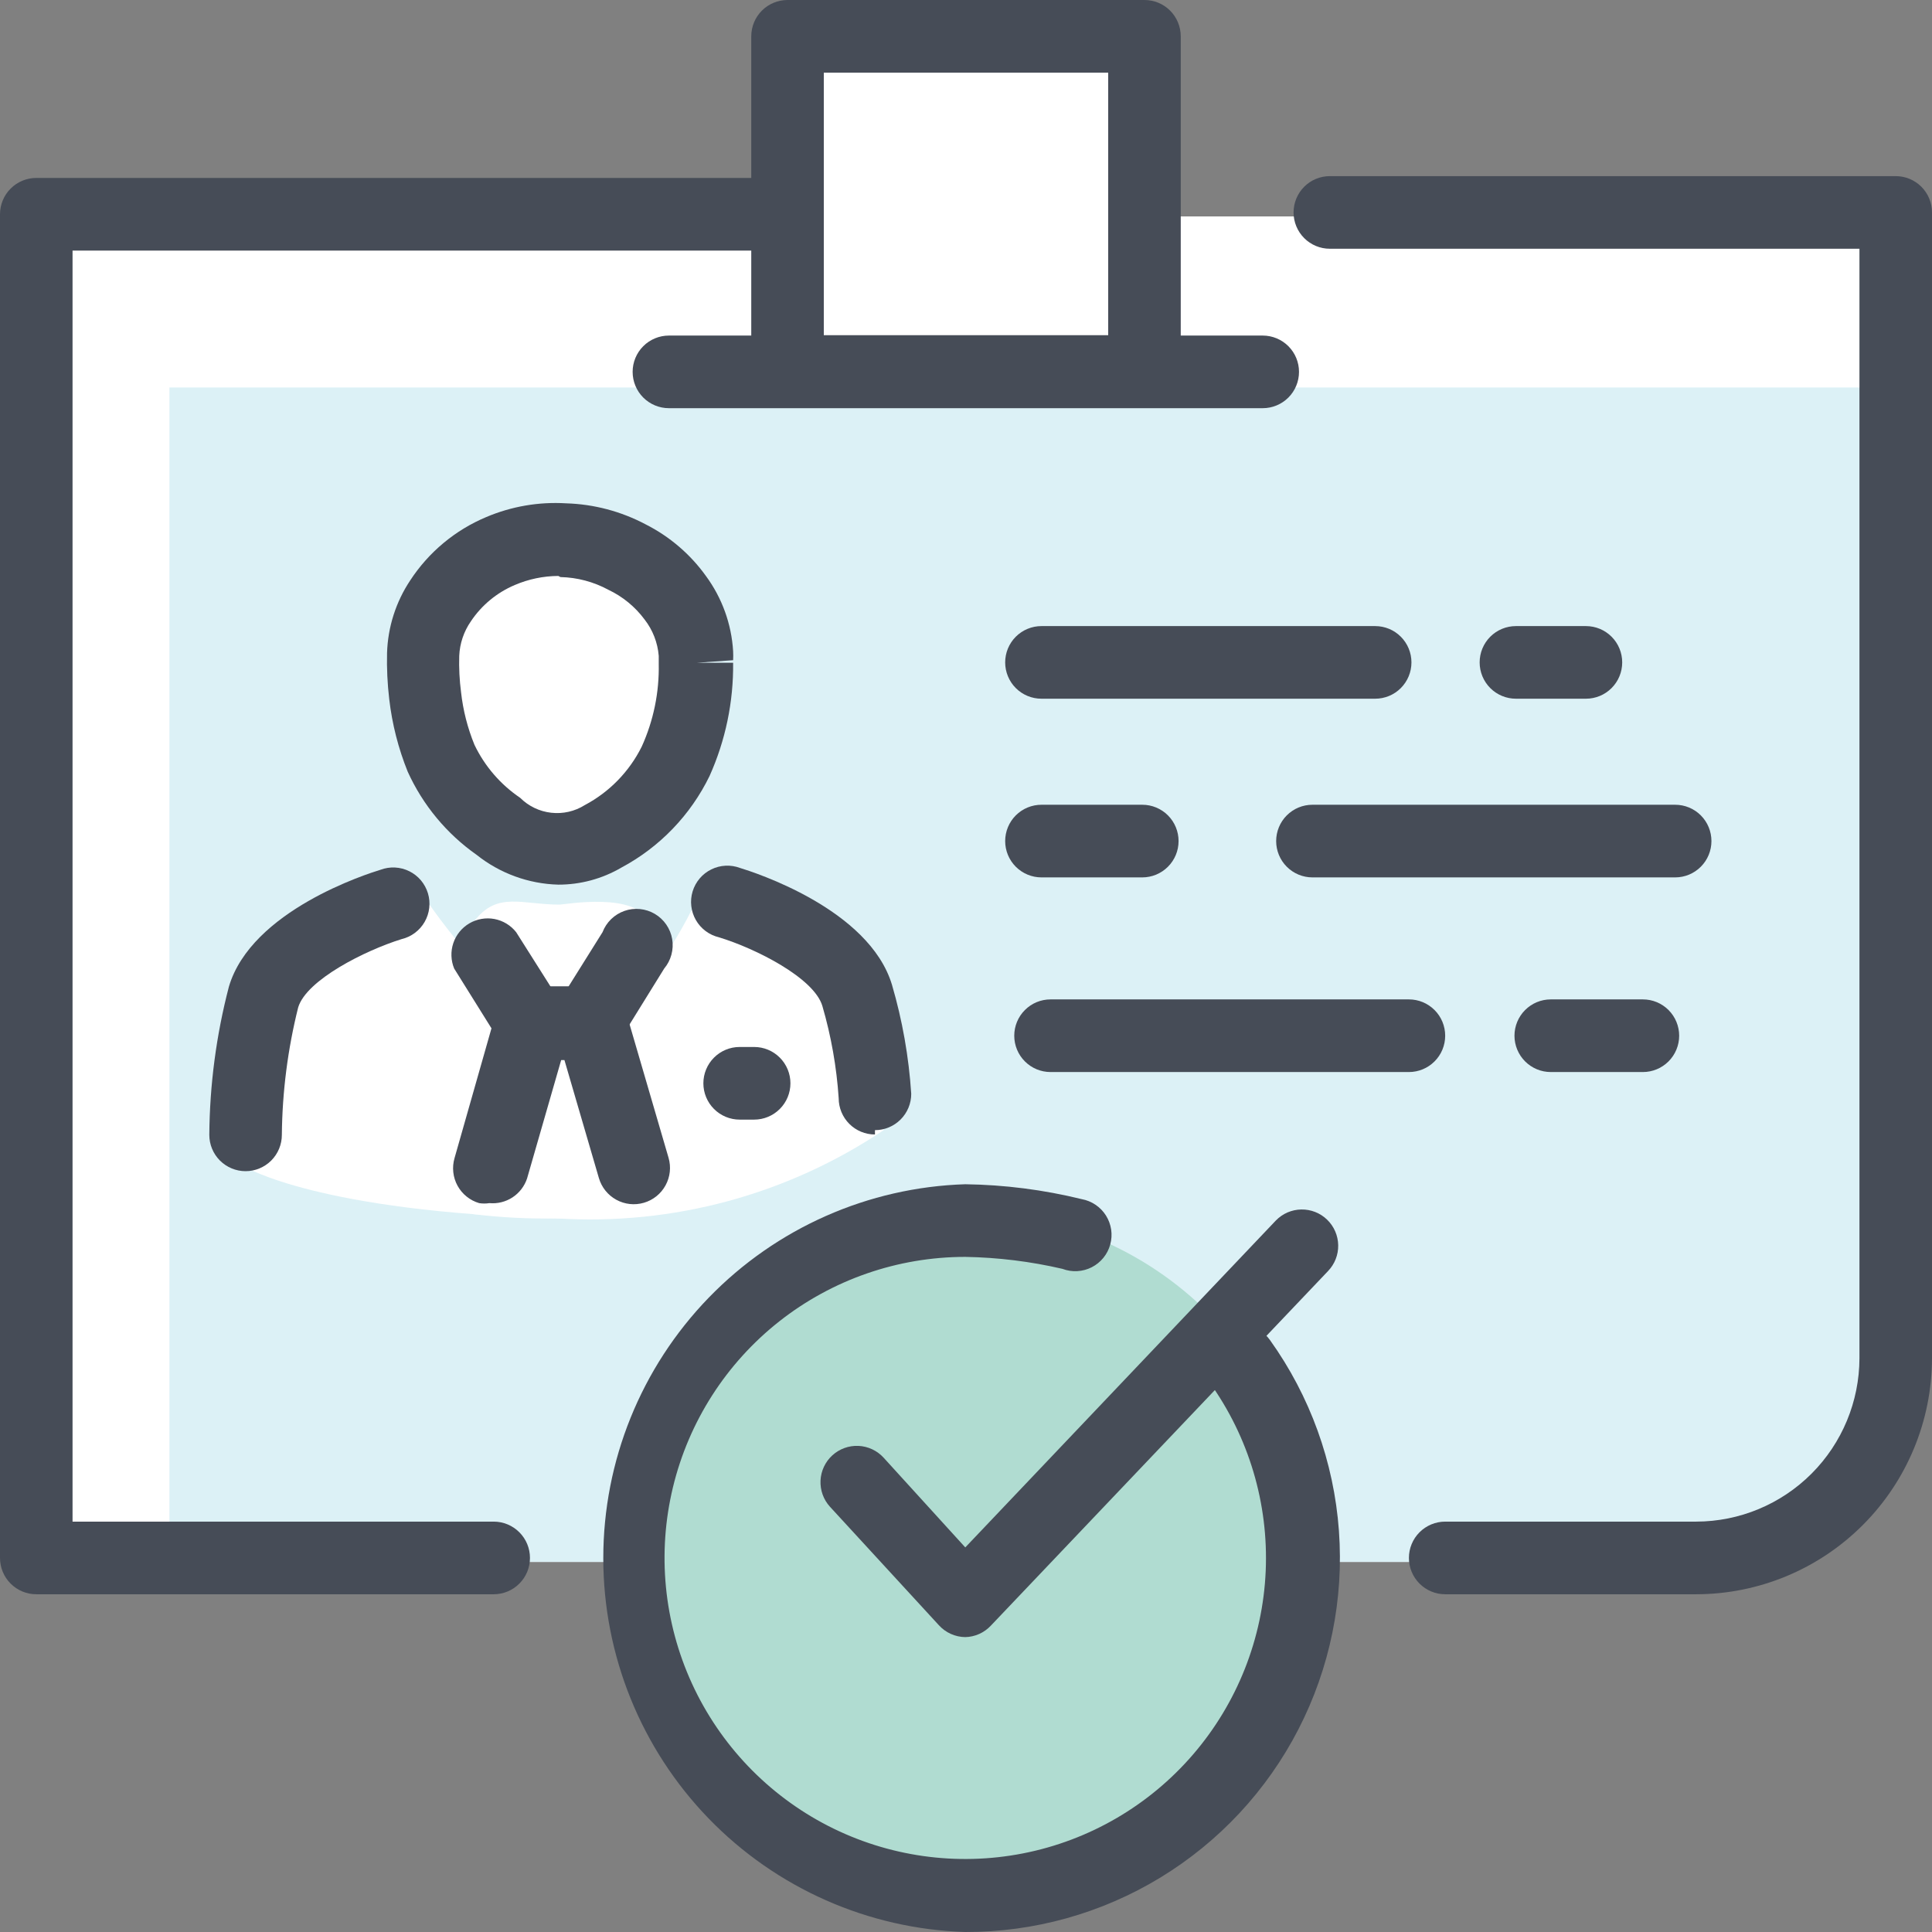 <svg width="80" height="80" viewBox="0 0 80 80" fill="none" xmlns="http://www.w3.org/2000/svg">
<rect x="0" y="0" width="80" height="80" fill="#808080" stroke="none"/>
<path d="M1.502 64.676H70.237C72.428 64.668 74.527 63.792 76.075 62.24C77.623 60.687 78.494 58.584 78.498 56.391V8.962H1.502V64.676Z" fill="white"/>
<path d="M78.498 57.368C78.498 59.304 77.731 61.16 76.365 62.531C74.999 63.901 73.146 64.672 71.213 64.676H7.015V16.045H78.498V57.368Z" fill="#DCF1F6"/>
<path d="M29.035 36.812C29.035 36.812 34.743 38.721 35.479 41.188C35.962 43.033 36.333 44.906 36.59 46.797C32.608 49.469 27.857 50.753 23.072 50.451C13.173 50.18 10.139 48.315 10.139 48.315C10.194 45.923 10.445 43.539 10.89 41.188C11.656 38.18 17.349 36.812 17.349 36.812C17.349 36.812 20.774 42.225 23.522 42.255C26.872 42.3 29.035 36.812 29.035 36.812Z" fill="white"/>
<path d="M26.872 38.225C26.436 36.902 23.357 37.458 23.177 37.458C21.6 37.458 20.593 36.902 19.647 38.135L21.945 42.3L19.557 50.27C20.718 50.415 21.887 50.475 23.057 50.451C24.19 50.486 25.324 50.446 26.451 50.33L24.334 42.3L26.872 38.225Z" fill="white"/>
<path d="M54.24 64.511C54.24 67.347 53.399 70.12 51.824 72.477C50.249 74.835 48.011 76.672 45.392 77.755C42.774 78.838 39.894 79.12 37.116 78.563C34.338 78.006 31.787 76.637 29.787 74.628C27.787 72.619 26.427 70.062 25.88 67.279C25.333 64.496 25.622 61.613 26.713 58.995C27.803 56.377 29.645 54.142 32.005 52.573C34.365 51.004 37.137 50.171 39.97 50.18C43.759 50.192 47.388 51.707 50.063 54.393C52.738 57.08 54.24 60.718 54.24 64.511Z" fill="#B0DCD1"/>
<path d="M32.61 1.503H47.405V15.383H32.61V1.503Z" fill="white"/>
<path d="M24.363 43.804H21.945C21.694 43.804 21.447 43.74 21.226 43.62C21.006 43.499 20.819 43.324 20.683 43.113L18.806 40.105C18.668 39.77 18.655 39.395 18.771 39.051C18.887 38.708 19.123 38.417 19.436 38.234C19.749 38.051 20.118 37.987 20.474 38.054C20.83 38.122 21.15 38.316 21.374 38.601L22.801 40.857H23.537L24.949 38.601C25.027 38.397 25.149 38.212 25.305 38.06C25.462 37.908 25.65 37.791 25.856 37.719C26.062 37.647 26.281 37.62 26.498 37.642C26.716 37.663 26.926 37.731 27.114 37.842C27.302 37.953 27.464 38.103 27.588 38.283C27.712 38.463 27.796 38.668 27.833 38.883C27.87 39.099 27.859 39.32 27.802 39.531C27.745 39.742 27.643 39.938 27.503 40.105L25.64 43.113C25.503 43.327 25.314 43.502 25.091 43.623C24.868 43.744 24.617 43.806 24.363 43.804Z" fill="#464C57"/>
<path d="M20.263 49.819C20.123 49.841 19.982 49.841 19.842 49.819C19.653 49.764 19.476 49.672 19.323 49.548C19.169 49.425 19.041 49.272 18.946 49.099C18.851 48.926 18.791 48.736 18.77 48.539C18.748 48.343 18.766 48.144 18.821 47.955L20.533 41.94C20.624 41.614 20.822 41.329 21.094 41.13C21.367 40.931 21.698 40.83 22.035 40.842H24.424C24.759 40.829 25.089 40.928 25.361 41.124C25.633 41.32 25.832 41.602 25.926 41.925L27.683 47.94C27.795 48.323 27.75 48.734 27.558 49.084C27.367 49.434 27.044 49.693 26.662 49.804C26.279 49.916 25.868 49.871 25.519 49.679C25.169 49.487 24.911 49.165 24.799 48.782L23.372 43.895H23.237L21.825 48.797C21.718 49.119 21.505 49.395 21.222 49.581C20.938 49.766 20.6 49.85 20.263 49.819Z" fill="#464C57"/>
<path d="M10.169 48.496C9.771 48.496 9.389 48.337 9.107 48.056C8.825 47.773 8.667 47.391 8.667 46.992C8.683 44.921 8.955 42.861 9.478 40.857C10.409 37.699 15.216 36.18 15.757 36.015C15.949 35.943 16.154 35.911 16.359 35.922C16.563 35.932 16.764 35.985 16.948 36.076C17.132 36.167 17.295 36.295 17.428 36.451C17.56 36.608 17.659 36.79 17.719 36.987C17.779 37.183 17.797 37.39 17.774 37.594C17.751 37.798 17.686 37.995 17.584 38.173C17.482 38.351 17.344 38.506 17.18 38.629C17.015 38.752 16.828 38.84 16.628 38.887C15.126 39.353 12.693 40.571 12.347 41.714C11.915 43.441 11.688 45.212 11.671 46.992C11.671 47.391 11.513 47.773 11.231 48.056C10.949 48.337 10.567 48.496 10.169 48.496Z" fill="#464C57"/>
<path d="M36.23 46.977C35.831 46.977 35.449 46.819 35.168 46.537C34.886 46.255 34.728 45.872 34.728 45.473C34.642 44.179 34.415 42.899 34.052 41.654C33.706 40.496 31.303 39.278 29.771 38.812C29.571 38.764 29.384 38.677 29.219 38.554C29.055 38.431 28.917 38.276 28.815 38.098C28.713 37.92 28.648 37.723 28.625 37.519C28.601 37.315 28.62 37.108 28.68 36.911C28.739 36.715 28.839 36.533 28.971 36.376C29.104 36.219 29.267 36.092 29.451 36.001C29.635 35.91 29.835 35.857 30.04 35.847C30.245 35.836 30.45 35.868 30.642 35.94C31.183 36.105 35.989 37.624 36.936 40.782C37.366 42.252 37.633 43.764 37.732 45.293C37.732 45.692 37.574 46.074 37.292 46.356C37.01 46.638 36.628 46.797 36.23 46.797V46.977Z" fill="#464C57"/>
<path d="M31.228 46.361H30.627C30.229 46.361 29.847 46.202 29.565 45.92C29.283 45.638 29.125 45.256 29.125 44.857C29.125 44.458 29.283 44.075 29.565 43.794C29.847 43.511 30.229 43.353 30.627 43.353H31.228C31.626 43.353 32.008 43.511 32.29 43.794C32.572 44.075 32.73 44.458 32.73 44.857C32.73 45.256 32.572 45.638 32.29 45.92C32.008 46.202 31.626 46.361 31.228 46.361Z" fill="#464C57"/>
<path d="M28.795 27.443C28.816 28.842 28.529 30.229 27.953 31.504C27.306 32.829 26.254 33.914 24.949 34.601C24.285 35.004 23.508 35.182 22.734 35.109C21.961 35.036 21.231 34.716 20.653 34.195C19.627 33.481 18.804 32.512 18.265 31.383C17.934 30.559 17.717 29.694 17.619 28.812C17.544 28.249 17.514 27.68 17.529 27.113C17.561 26.323 17.811 25.558 18.25 24.902C18.858 23.992 19.72 23.28 20.729 22.857C21.548 22.484 22.443 22.309 23.342 22.346C24.264 22.374 25.168 22.61 25.986 23.037C26.761 23.448 27.434 24.029 27.953 24.737C28.449 25.412 28.741 26.216 28.795 27.052C28.802 27.183 28.802 27.313 28.795 27.443Z" fill="white"/>
<path d="M23.117 36.631C21.887 36.598 20.7 36.165 19.737 35.398C18.496 34.526 17.51 33.337 16.883 31.955C16.494 30.991 16.236 29.98 16.117 28.947C16.042 28.313 16.012 27.675 16.027 27.037C16.06 25.964 16.393 24.922 16.988 24.03C17.751 22.864 18.844 21.953 20.128 21.413C21.175 20.968 22.311 20.772 23.447 20.842C24.596 20.877 25.721 21.175 26.737 21.714C27.727 22.215 28.583 22.947 29.23 23.849C29.898 24.756 30.289 25.837 30.357 26.962C30.364 27.087 30.364 27.213 30.357 27.338L28.855 27.443H30.357C30.375 29.06 30.042 30.66 29.38 32.135C28.593 33.752 27.316 35.078 25.73 35.925C24.938 36.389 24.035 36.633 23.117 36.631ZM23.117 23.849C22.497 23.852 21.884 23.98 21.314 24.225C20.575 24.538 19.942 25.061 19.497 25.729C19.205 26.15 19.038 26.645 19.016 27.158C19.001 27.66 19.026 28.163 19.091 28.661C19.174 29.41 19.361 30.144 19.647 30.842C20.072 31.729 20.726 32.486 21.54 33.037C21.886 33.382 22.339 33.6 22.824 33.654C23.31 33.709 23.799 33.598 24.213 33.338C25.233 32.797 26.057 31.951 26.572 30.917C27.06 29.841 27.301 28.67 27.277 27.488V27.158C27.232 26.61 27.029 26.087 26.692 25.654C26.3 25.125 25.784 24.702 25.19 24.421C24.58 24.091 23.9 23.91 23.207 23.895L23.117 23.849Z" fill="#464C57"/>
<path d="M56.943 28.932H43.124C42.726 28.932 42.344 28.774 42.062 28.492C41.78 28.21 41.622 27.827 41.622 27.428C41.622 27.029 41.78 26.647 42.062 26.365C42.344 26.083 42.726 25.925 43.124 25.925H56.943C57.342 25.925 57.724 26.083 58.005 26.365C58.287 26.647 58.445 27.029 58.445 27.428C58.445 27.827 58.287 28.21 58.005 28.492C57.724 28.774 57.342 28.932 56.943 28.932Z" fill="#464C57"/>
<path d="M65.67 28.932H62.771C62.373 28.932 61.991 28.774 61.709 28.492C61.427 28.21 61.269 27.827 61.269 27.428C61.269 27.029 61.427 26.647 61.709 26.365C61.991 26.083 62.373 25.925 62.771 25.925H65.67C66.069 25.925 66.451 26.083 66.732 26.365C67.014 26.647 67.172 27.029 67.172 27.428C67.172 27.827 67.014 28.21 66.732 28.492C66.451 28.774 66.069 28.932 65.67 28.932Z" fill="#464C57"/>
<path d="M47.3 36.331H43.124C42.726 36.331 42.344 36.172 42.062 35.89C41.78 35.608 41.622 35.226 41.622 34.827C41.622 34.428 41.78 34.045 42.062 33.763C42.344 33.481 42.726 33.323 43.124 33.323H47.3C47.698 33.323 48.08 33.481 48.362 33.763C48.644 34.045 48.802 34.428 48.802 34.827C48.802 35.226 48.644 35.608 48.362 35.89C48.08 36.172 47.698 36.331 47.3 36.331Z" fill="#464C57"/>
<path d="M69.365 36.331H54.345C53.946 36.331 53.564 36.172 53.283 35.89C53.001 35.608 52.843 35.226 52.843 34.827C52.843 34.428 53.001 34.045 53.283 33.763C53.564 33.481 53.946 33.323 54.345 33.323H69.365C69.764 33.323 70.146 33.481 70.427 33.763C70.709 34.045 70.867 34.428 70.867 34.827C70.867 35.226 70.709 35.608 70.427 35.89C70.146 36.172 69.764 36.331 69.365 36.331Z" fill="#464C57"/>
<path d="M58.34 44.391H43.5C43.101 44.391 42.719 44.232 42.438 43.95C42.156 43.668 41.998 43.286 41.998 42.887C41.998 42.488 42.156 42.105 42.438 41.824C42.719 41.541 43.101 41.383 43.5 41.383H58.34C58.739 41.383 59.121 41.541 59.402 41.824C59.684 42.105 59.842 42.488 59.842 42.887C59.842 43.286 59.684 43.668 59.402 43.95C59.121 44.232 58.739 44.391 58.34 44.391Z" fill="#464C57"/>
<path d="M68.029 44.391H64.213C63.815 44.391 63.433 44.232 63.151 43.95C62.87 43.668 62.711 43.286 62.711 42.887C62.711 42.488 62.87 42.105 63.151 41.824C63.433 41.541 63.815 41.383 64.213 41.383H68.029C68.427 41.383 68.809 41.541 69.091 41.824C69.372 42.105 69.531 42.488 69.531 42.887C69.531 43.286 69.372 43.668 69.091 43.95C68.809 44.232 68.427 44.391 68.029 44.391Z" fill="#464C57"/>
<path d="M70.237 66.015H59.842C59.444 66.015 59.062 65.856 58.78 65.574C58.498 65.292 58.34 64.91 58.34 64.511C58.34 64.112 58.498 63.73 58.78 63.448C59.062 63.166 59.444 63.007 59.842 63.007H70.237C72.028 63.003 73.745 62.289 75.012 61.021C76.278 59.753 76.992 58.034 76.996 56.24V10.3H55.066C54.667 10.3 54.285 10.142 54.004 9.86C53.722 9.578 53.564 9.196 53.564 8.797C53.564 8.398 53.722 8.015 54.004 7.733C54.285 7.451 54.667 7.293 55.066 7.293H78.498C78.896 7.293 79.278 7.451 79.56 7.733C79.842 8.015 80 8.398 80 8.797V56.24C79.996 58.831 78.966 61.315 77.136 63.147C75.306 64.98 72.825 66.011 70.237 66.015Z" fill="#464C57"/>
<path d="M20.443 66.015H1.502C1.104 66.015 0.722 65.856 0.44 65.574C0.158 65.292 0 64.91 0 64.511V8.872C0 8.473 0.158 8.091 0.44 7.809C0.722 7.527 1.104 7.368 1.502 7.368H31.919C32.317 7.368 32.699 7.527 32.981 7.809C33.263 8.091 33.421 8.473 33.421 8.872C33.421 9.271 33.263 9.653 32.981 9.935C32.699 10.217 32.317 10.376 31.919 10.376H3.004V63.007H20.443C20.841 63.007 21.224 63.166 21.505 63.448C21.787 63.73 21.945 64.112 21.945 64.511C21.945 64.91 21.787 65.292 21.505 65.574C21.224 65.856 20.841 66.015 20.443 66.015Z" fill="#464C57"/>
<path d="M47.39 16.887H32.61C32.212 16.887 31.829 16.729 31.548 16.447C31.266 16.165 31.108 15.782 31.108 15.383V1.504C31.108 1.105 31.266 0.722 31.548 0.44C31.829 0.158 32.212 -0 32.61 -0H47.39C47.788 -0 48.171 0.158 48.452 0.44C48.734 0.722 48.892 1.105 48.892 1.504V15.383C48.892 15.782 48.734 16.165 48.452 16.447C48.171 16.729 47.788 16.887 47.39 16.887ZM34.112 13.879H45.888V3.007H34.112V13.879Z" fill="#464C57"/>
<path d="M52.287 16.902H27.698C27.3 16.902 26.918 16.744 26.636 16.462C26.354 16.18 26.196 15.797 26.196 15.398C26.196 14.999 26.354 14.617 26.636 14.335C26.918 14.053 27.3 13.895 27.698 13.895H52.287C52.685 13.895 53.067 14.053 53.349 14.335C53.631 14.617 53.789 14.999 53.789 15.398C53.789 15.797 53.631 16.18 53.349 16.462C53.067 16.744 52.685 16.902 52.287 16.902Z" fill="#464C57"/>
<path d="M39.97 67.789C39.763 67.787 39.559 67.741 39.37 67.656C39.181 67.571 39.012 67.447 38.873 67.293L34.367 62.391C34.098 62.096 33.958 61.706 33.976 61.307C33.994 60.908 34.17 60.532 34.465 60.263C34.76 59.994 35.149 59.853 35.548 59.871C35.946 59.89 36.321 60.066 36.59 60.361L39.97 64.075L52.828 50.541C52.965 50.399 53.128 50.285 53.309 50.206C53.49 50.128 53.685 50.085 53.883 50.082C54.08 50.078 54.276 50.114 54.46 50.186C54.643 50.258 54.811 50.366 54.953 50.504C55.095 50.641 55.209 50.805 55.287 50.986C55.366 51.167 55.408 51.362 55.412 51.56C55.416 51.757 55.38 51.954 55.308 52.138C55.235 52.322 55.128 52.489 54.991 52.632L41.021 67.323C40.885 67.466 40.722 67.581 40.542 67.661C40.361 67.741 40.167 67.785 39.97 67.789Z" fill="#464C57"/>
<path d="M39.97 80C35.952 79.874 32.141 78.188 29.343 75.299C26.545 72.409 24.981 68.543 24.981 64.519C24.981 60.494 26.545 56.628 29.343 53.738C32.141 50.849 35.952 49.163 39.97 49.037C41.595 49.059 43.213 49.266 44.792 49.654C44.997 49.691 45.192 49.771 45.365 49.888C45.538 50.005 45.685 50.156 45.796 50.333C45.907 50.51 45.98 50.708 46.011 50.915C46.041 51.122 46.028 51.332 45.972 51.534C45.917 51.735 45.82 51.923 45.688 52.085C45.556 52.246 45.392 52.379 45.206 52.474C45.02 52.569 44.816 52.623 44.608 52.635C44.399 52.647 44.191 52.615 43.995 52.541C42.675 52.234 41.326 52.068 39.97 52.045C37.176 52.045 34.462 52.986 32.267 54.716C30.071 56.447 28.521 58.866 27.865 61.586C27.209 64.305 27.486 67.166 28.651 69.709C29.817 72.252 31.802 74.328 34.289 75.605C36.776 76.881 39.619 77.282 42.361 76.745C45.104 76.208 47.586 74.762 49.408 72.642C51.231 70.521 52.288 67.849 52.41 65.054C52.531 62.259 51.71 59.504 50.079 57.233C49.968 57.069 49.891 56.885 49.851 56.691C49.812 56.497 49.811 56.298 49.849 56.103C49.886 55.909 49.962 55.724 50.071 55.56C50.18 55.395 50.321 55.253 50.484 55.143C50.645 55.026 50.827 54.943 51.02 54.898C51.212 54.852 51.412 54.845 51.608 54.877C51.803 54.91 51.99 54.98 52.158 55.085C52.327 55.19 52.472 55.327 52.587 55.489C54.246 57.806 55.234 60.538 55.442 63.381C55.65 66.225 55.069 69.072 53.765 71.606C52.46 74.141 50.481 76.266 48.047 77.747C45.613 79.228 42.818 80.007 39.97 80Z" fill="#464C57"/>
</svg>
